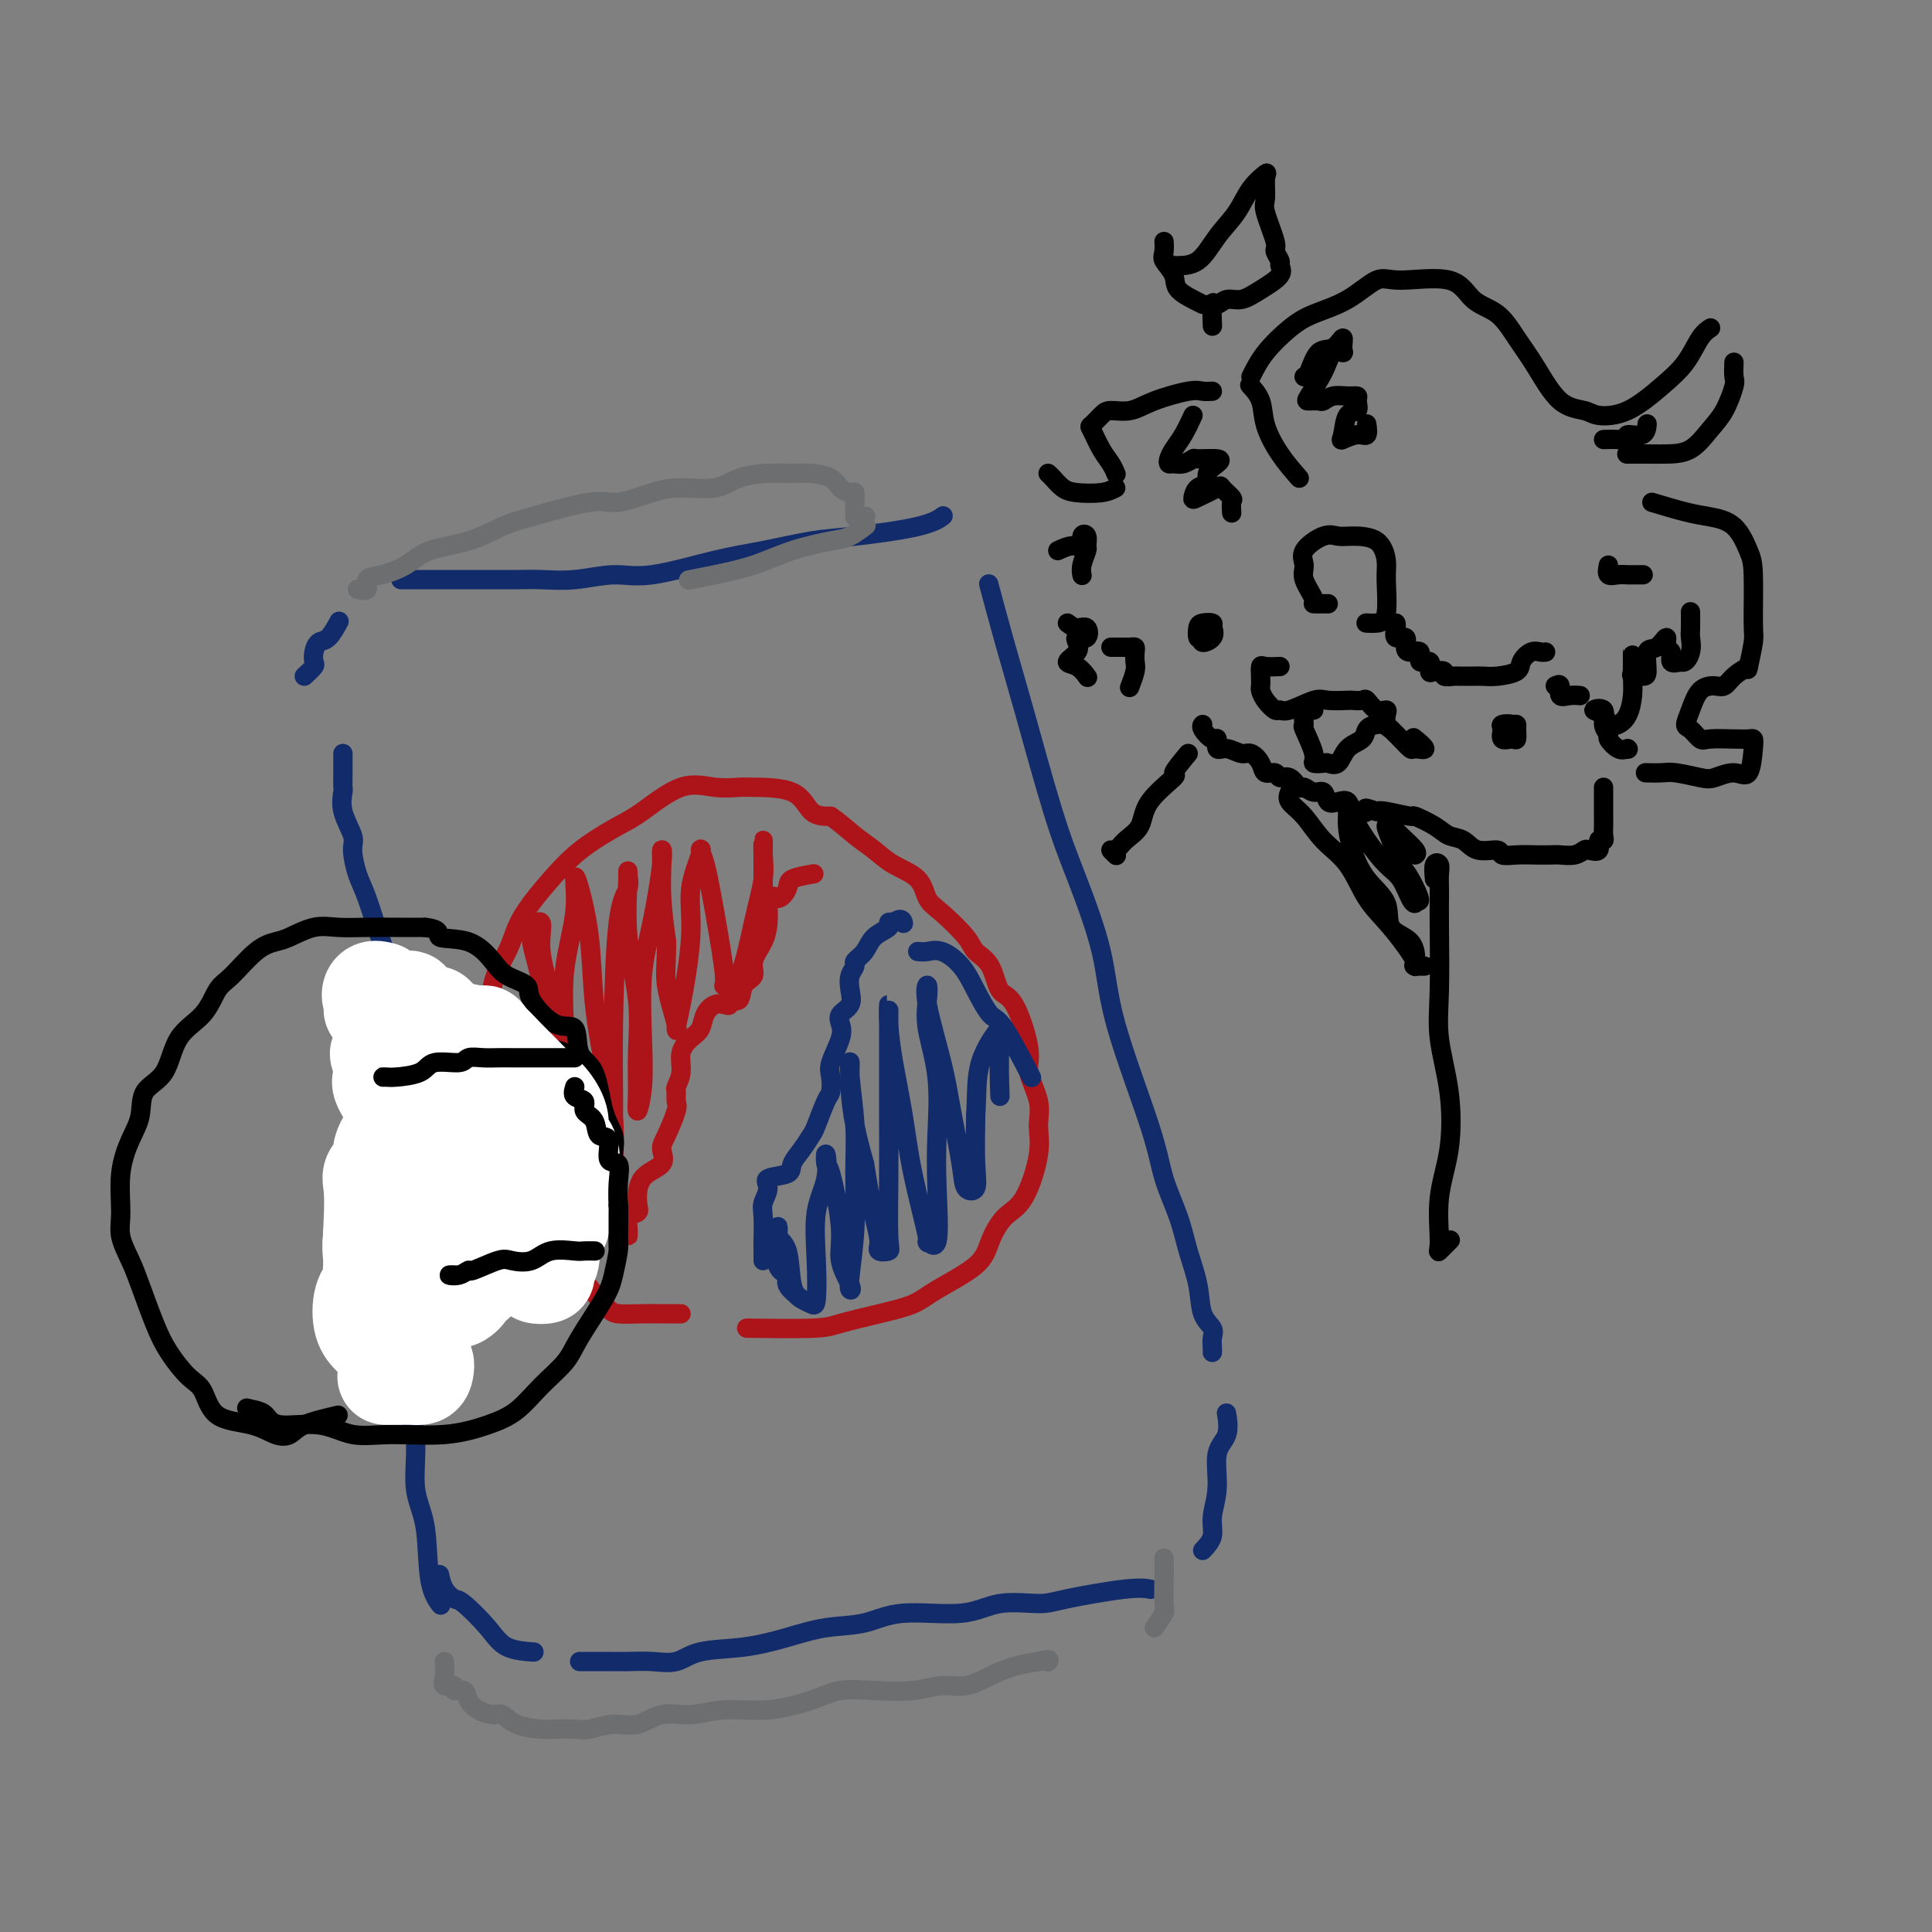 <svg viewBox='0 0 400 400' version='1.1' xmlns='http://www.w3.org/2000/svg' xmlns:xlink='http://www.w3.org/1999/xlink'><rect x="0" y="0" width="400" height="400" fill="#808080" stroke="none"/><g fill='none' stroke='rgb(18,43,106)' stroke-width='4' stroke-linecap='round' stroke-linejoin='round'><path d='M71,156c0.000,0.633 0.001,1.267 0,2c-0.001,0.733 -0.002,1.566 0,2c0.002,0.434 0.008,0.469 0,1c-0.008,0.531 -0.031,1.557 0,2c0.031,0.443 0.116,0.303 0,1c-0.116,0.697 -0.432,2.233 0,4c0.432,1.767 1.613,3.766 2,5c0.387,1.234 -0.022,1.701 0,3c0.022,1.299 0.473,3.428 1,5c0.527,1.572 1.130,2.587 2,5c0.870,2.413 2.009,6.226 3,9c0.991,2.774 1.835,4.510 2,7c0.165,2.490 -0.348,5.735 0,8c0.348,2.265 1.557,3.552 2,7c0.443,3.448 0.118,9.059 0,13c-0.118,3.941 -0.030,6.211 0,9c0.030,2.789 0.002,6.096 0,10c-0.002,3.904 0.022,8.405 0,12c-0.022,3.595 -0.090,6.282 0,11c0.090,4.718 0.337,11.465 1,16c0.663,4.535 1.740,6.858 2,10c0.260,3.142 -0.298,7.101 0,10c0.298,2.899 1.451,4.736 2,8c0.549,3.264 0.494,7.956 1,11c0.506,3.044 1.573,4.441 2,5c0.427,0.559 0.213,0.279 0,0'/><path d='M91,326c0.222,1.039 0.444,2.079 1,3c0.556,0.921 1.446,1.725 2,2c0.554,0.275 0.773,0.021 2,1c1.227,0.979 3.463,3.190 5,5c1.537,1.810 2.375,3.218 4,4c1.625,0.782 4.036,0.938 5,1c0.964,0.062 0.482,0.031 0,0'/><path d='M120,344c0.761,-0.000 1.521,-0.001 2,0c0.479,0.001 0.676,0.002 1,0c0.324,-0.002 0.774,-0.007 2,0c1.226,0.007 3.227,0.028 5,0c1.773,-0.028 3.318,-0.104 5,0c1.682,0.104 3.500,0.389 5,0c1.500,-0.389 2.682,-1.451 5,-2c2.318,-0.549 5.772,-0.586 9,-1c3.228,-0.414 6.231,-1.205 9,-2c2.769,-0.795 5.304,-1.594 8,-2c2.696,-0.406 5.555,-0.420 8,-1c2.445,-0.580 4.477,-1.726 8,-2c3.523,-0.274 8.535,0.326 12,0c3.465,-0.326 5.381,-1.576 8,-2c2.619,-0.424 5.942,-0.023 8,0c2.058,0.023 2.851,-0.334 6,-1c3.149,-0.666 8.656,-1.641 12,-2c3.344,-0.359 4.527,-0.103 5,0c0.473,0.103 0.237,0.051 0,0'/><path d='M249,321c0.880,-0.947 1.760,-1.893 2,-3c0.240,-1.107 -0.160,-2.374 0,-4c0.160,-1.626 0.880,-3.610 1,-6c0.120,-2.390 -0.360,-5.187 0,-7c0.360,-1.813 1.558,-2.642 2,-4c0.442,-1.358 0.126,-3.245 0,-4c-0.126,-0.755 -0.063,-0.377 0,0'/><path d='M251,280c0.015,-0.242 0.030,-0.485 0,-1c-0.030,-0.515 -0.105,-1.304 0,-2c0.105,-0.696 0.391,-1.299 0,-2c-0.391,-0.701 -1.460,-1.500 -2,-3c-0.540,-1.500 -0.552,-3.700 -1,-6c-0.448,-2.300 -1.332,-4.701 -2,-7c-0.668,-2.299 -1.121,-4.498 -2,-7c-0.879,-2.502 -2.184,-5.309 -3,-8c-0.816,-2.691 -1.143,-5.266 -3,-11c-1.857,-5.734 -5.245,-14.626 -7,-21c-1.755,-6.374 -1.876,-10.228 -3,-15c-1.124,-4.772 -3.251,-10.461 -5,-15c-1.749,-4.539 -3.121,-7.929 -5,-14c-1.879,-6.071 -4.267,-14.823 -6,-21c-1.733,-6.177 -2.813,-9.778 -4,-14c-1.187,-4.222 -2.482,-9.063 -3,-11c-0.518,-1.937 -0.259,-0.968 0,0'/><path d='M63,140c0.840,-0.777 1.681,-1.554 2,-2c0.319,-0.446 0.117,-0.561 0,-1c-0.117,-0.439 -0.150,-1.200 0,-2c0.150,-0.800 0.484,-1.637 1,-2c0.516,-0.363 1.216,-0.252 2,-1c0.784,-0.748 1.653,-2.357 2,-3c0.347,-0.643 0.174,-0.322 0,0'/><path d='M83,120c0.238,-0.000 0.475,-0.000 1,0c0.525,0.000 1.336,0.000 2,0c0.664,-0.000 1.179,-0.000 2,0c0.821,0.000 1.948,0.000 3,0c1.052,-0.000 2.029,-0.000 3,0c0.971,0.000 1.936,0.001 3,0c1.064,-0.001 2.226,-0.005 4,0c1.774,0.005 4.161,0.018 6,0c1.839,-0.018 3.129,-0.067 5,0c1.871,0.067 4.323,0.251 7,0c2.677,-0.251 5.579,-0.936 8,-1c2.421,-0.064 4.362,0.492 8,0c3.638,-0.492 8.973,-2.032 13,-3c4.027,-0.968 6.747,-1.363 10,-2c3.253,-0.637 7.040,-1.516 10,-2c2.960,-0.484 5.092,-0.573 9,-1c3.908,-0.427 9.591,-1.192 13,-2c3.409,-0.808 4.546,-1.659 5,-2c0.454,-0.341 0.227,-0.170 0,0'/></g>
<g fill='none' stroke='rgb(173,20,25)' stroke-width='4' stroke-linecap='round' stroke-linejoin='round'><path d='M141,272c-1.239,-0.001 -2.479,-0.003 -3,0c-0.521,0.003 -0.325,0.010 -1,0c-0.675,-0.010 -2.222,-0.035 -4,0c-1.778,0.035 -3.786,0.132 -5,0c-1.214,-0.132 -1.635,-0.492 -3,-2c-1.365,-1.508 -3.673,-4.165 -5,-6c-1.327,-1.835 -1.674,-2.847 -3,-5c-1.326,-2.153 -3.631,-5.449 -5,-8c-1.369,-2.551 -1.803,-4.359 -3,-7c-1.197,-2.641 -3.157,-6.114 -4,-9c-0.843,-2.886 -0.568,-5.186 -1,-7c-0.432,-1.814 -1.570,-3.142 -2,-5c-0.430,-1.858 -0.152,-4.247 0,-6c0.152,-1.753 0.177,-2.872 0,-5c-0.177,-2.128 -0.557,-5.265 0,-8c0.557,-2.735 2.053,-5.067 3,-7c0.947,-1.933 1.347,-3.465 2,-5c0.653,-1.535 1.560,-3.072 3,-5c1.440,-1.928 3.414,-4.246 5,-6c1.586,-1.754 2.785,-2.944 4,-4c1.215,-1.056 2.445,-1.978 4,-3c1.555,-1.022 3.436,-2.144 5,-3c1.564,-0.856 2.812,-1.445 5,-3c2.188,-1.555 5.317,-4.077 8,-5c2.683,-0.923 4.919,-0.247 7,0c2.081,0.247 4.005,0.066 5,0c0.995,-0.066 1.061,-0.018 3,0c1.939,0.018 5.753,0.005 8,1c2.247,0.995 2.928,2.999 4,4c1.072,1.001 2.536,1.001 4,1'/><path d='M172,169c2.172,1.537 3.603,2.880 5,4c1.397,1.120 2.759,2.016 4,3c1.241,0.984 2.360,2.056 4,3c1.640,0.944 3.799,1.761 5,3c1.201,1.239 1.442,2.899 2,4c0.558,1.101 1.433,1.644 3,3c1.567,1.356 3.825,3.526 5,5c1.175,1.474 1.265,2.254 2,3c0.735,0.746 2.114,1.460 3,3c0.886,1.540 1.278,3.906 2,5c0.722,1.094 1.772,0.917 3,3c1.228,2.083 2.632,6.425 3,9c0.368,2.575 -0.302,3.383 0,5c0.302,1.617 1.575,4.045 2,6c0.425,1.955 0.002,3.439 0,5c-0.002,1.561 0.416,3.200 0,6c-0.416,2.800 -1.665,6.763 -3,9c-1.335,2.237 -2.756,2.749 -4,4c-1.244,1.251 -2.310,3.241 -3,5c-0.690,1.759 -1.003,3.287 -3,5c-1.997,1.713 -5.677,3.612 -8,5c-2.323,1.388 -3.290,2.267 -5,3c-1.710,0.733 -4.163,1.321 -7,2c-2.837,0.679 -6.060,1.450 -8,2c-1.940,0.550 -2.599,0.879 -6,1c-3.401,0.121 -9.543,0.035 -12,0c-2.457,-0.035 -1.228,-0.017 0,0'/><path d='M130,254c-0.016,1.017 -0.032,2.035 0,2c0.032,-0.035 0.114,-1.122 0,-2c-0.114,-0.878 -0.422,-1.547 0,-2c0.422,-0.453 1.573,-0.691 2,-1c0.427,-0.309 0.130,-0.688 0,-2c-0.130,-1.312 -0.094,-3.556 1,-5c1.094,-1.444 3.246,-2.087 4,-3c0.754,-0.913 0.111,-2.094 0,-3c-0.111,-0.906 0.309,-1.537 1,-3c0.691,-1.463 1.653,-3.759 2,-5c0.347,-1.241 0.077,-1.427 0,-2c-0.077,-0.573 0.038,-1.533 0,-2c-0.038,-0.467 -0.227,-0.442 0,-1c0.227,-0.558 0.872,-1.700 1,-3c0.128,-1.300 -0.261,-2.758 0,-4c0.261,-1.242 1.173,-2.266 2,-3c0.827,-0.734 1.571,-1.176 2,-2c0.429,-0.824 0.544,-2.029 1,-3c0.456,-0.971 1.254,-1.708 2,-2c0.746,-0.292 1.441,-0.141 2,0c0.559,0.141 0.981,0.271 1,0c0.019,-0.271 -0.365,-0.942 0,-1c0.365,-0.058 1.477,0.498 2,0c0.523,-0.498 0.455,-2.051 1,-3c0.545,-0.949 1.701,-1.296 2,-2c0.299,-0.704 -0.260,-1.766 0,-3c0.260,-1.234 1.339,-2.640 2,-4c0.661,-1.360 0.903,-2.674 1,-4c0.097,-1.326 0.048,-2.663 0,-4'/><path d='M159,187c0.795,-2.454 1.282,-1.088 2,-1c0.718,0.088 1.667,-1.100 2,-2c0.333,-0.900 0.051,-1.512 1,-2c0.949,-0.488 3.128,-0.854 4,-1c0.872,-0.146 0.436,-0.073 0,0'/></g>
<g fill='none' stroke='rgb(18,43,106)' stroke-width='4' stroke-linecap='round' stroke-linejoin='round'><path d='M158,261c0.003,-0.752 0.006,-1.503 0,-2c-0.006,-0.497 -0.019,-0.739 0,-2c0.019,-1.261 0.072,-3.542 0,-5c-0.072,-1.458 -0.270,-2.095 0,-3c0.270,-0.905 1.006,-2.079 1,-3c-0.006,-0.921 -0.755,-1.588 0,-2c0.755,-0.412 3.013,-0.568 4,-1c0.987,-0.432 0.702,-1.138 1,-2c0.298,-0.862 1.180,-1.878 2,-3c0.820,-1.122 1.579,-2.348 2,-3c0.421,-0.652 0.503,-0.728 1,-2c0.497,-1.272 1.409,-3.741 2,-5c0.591,-1.259 0.863,-1.310 1,-2c0.137,-0.690 0.140,-2.019 0,-3c-0.140,-0.981 -0.422,-1.613 0,-3c0.422,-1.387 1.549,-3.529 2,-5c0.451,-1.471 0.225,-2.270 0,-3c-0.225,-0.730 -0.448,-1.390 0,-2c0.448,-0.610 1.568,-1.171 2,-2c0.432,-0.829 0.175,-1.926 0,-3c-0.175,-1.074 -0.267,-2.126 0,-3c0.267,-0.874 0.892,-1.572 1,-2c0.108,-0.428 -0.301,-0.588 0,-1c0.301,-0.412 1.313,-1.077 2,-2c0.687,-0.923 1.050,-2.103 2,-3c0.950,-0.897 2.486,-1.511 3,-2c0.514,-0.489 0.004,-0.854 0,-1c-0.004,-0.146 0.498,-0.073 1,0'/><path d='M185,191c1.689,-1.244 1.911,-0.356 2,0c0.089,0.356 0.044,0.178 0,0'/><path d='M190,197c0.608,0.061 1.216,0.122 2,0c0.784,-0.122 1.743,-0.426 3,0c1.257,0.426 2.810,1.584 4,3c1.190,1.416 2.015,3.092 3,5c0.985,1.908 2.130,4.047 3,5c0.870,0.953 1.465,0.718 3,3c1.535,2.282 4.010,7.081 5,9c0.990,1.919 0.495,0.960 0,0'/><path d='M166,269c-1.328,-1.059 -2.657,-2.117 -3,-3c-0.343,-0.883 0.298,-1.589 0,-2c-0.298,-0.411 -1.537,-0.526 -2,-2c-0.463,-1.474 -0.150,-4.309 0,-6c0.150,-1.691 0.137,-2.240 0,-2c-0.137,0.240 -0.398,1.269 0,2c0.398,0.731 1.455,1.165 2,3c0.545,1.835 0.577,5.073 1,7c0.423,1.927 1.236,2.544 2,3c0.764,0.456 1.480,0.750 2,1c0.520,0.250 0.843,0.456 1,-1c0.157,-1.456 0.147,-4.574 0,-8c-0.147,-3.426 -0.430,-7.158 0,-10c0.430,-2.842 1.573,-4.792 2,-7c0.427,-2.208 0.137,-4.672 0,-5c-0.137,-0.328 -0.120,1.481 0,2c0.120,0.519 0.344,-0.252 1,2c0.656,2.252 1.744,7.528 2,11c0.256,3.472 -0.320,5.140 0,7c0.320,1.860 1.535,3.912 2,5c0.465,1.088 0.178,1.213 0,1c-0.178,-0.213 -0.248,-0.763 0,-3c0.248,-2.237 0.813,-6.162 1,-10c0.187,-3.838 -0.003,-7.590 0,-11c0.003,-3.410 0.199,-6.477 0,-10c-0.199,-3.523 -0.794,-7.502 -1,-10c-0.206,-2.498 -0.024,-3.515 0,-3c0.024,0.515 -0.109,2.562 0,5c0.109,2.438 0.460,5.268 1,8c0.540,2.732 1.270,5.366 2,8'/><path d='M179,241c0.848,5.469 1.467,8.640 2,11c0.533,2.360 0.980,3.908 1,5c0.020,1.092 -0.387,1.728 0,2c0.387,0.272 1.568,0.179 2,0c0.432,-0.179 0.116,-0.444 0,-3c-0.116,-2.556 -0.031,-7.403 0,-12c0.031,-4.597 0.008,-8.946 0,-13c-0.008,-4.054 -0.000,-7.815 0,-11c0.000,-3.185 -0.008,-5.795 0,-8c0.008,-2.205 0.031,-4.006 0,-4c-0.031,0.006 -0.116,1.818 0,4c0.116,2.182 0.432,4.732 1,8c0.568,3.268 1.389,7.252 2,11c0.611,3.748 1.011,7.258 2,12c0.989,4.742 2.566,10.714 3,13c0.434,2.286 -0.274,0.885 0,1c0.274,0.115 1.530,1.747 2,0c0.470,-1.747 0.154,-6.872 0,-11c-0.154,-4.128 -0.146,-7.259 0,-11c0.146,-3.741 0.429,-8.094 0,-12c-0.429,-3.906 -1.569,-7.366 -2,-10c-0.431,-2.634 -0.152,-4.440 0,-6c0.152,-1.560 0.177,-2.872 0,-3c-0.177,-0.128 -0.557,0.929 0,4c0.557,3.071 2.052,8.157 3,12c0.948,3.843 1.350,6.444 2,10c0.650,3.556 1.547,8.066 2,11c0.453,2.934 0.462,4.292 1,5c0.538,0.708 1.606,0.768 2,0c0.394,-0.768 0.112,-2.362 0,-5c-0.112,-2.638 -0.056,-6.319 0,-10'/><path d='M202,231c0.293,-4.361 0.026,-7.762 1,-11c0.974,-3.238 3.189,-6.311 4,-7c0.811,-0.689 0.218,1.007 0,4c-0.218,2.993 -0.062,7.284 0,9c0.062,1.716 0.031,0.858 0,0'/></g>
<g fill='none' stroke='rgb(173,20,25)' stroke-width='4' stroke-linecap='round' stroke-linejoin='round'><path d='M123,233c-1.199,-2.672 -2.398,-5.343 -3,-7c-0.602,-1.657 -0.606,-2.298 -1,-4c-0.394,-1.702 -1.177,-4.464 -2,-7c-0.823,-2.536 -1.685,-4.848 -2,-7c-0.315,-2.152 -0.085,-4.146 0,-4c0.085,0.146 0.023,2.433 0,3c-0.023,0.567 -0.006,-0.586 0,1c0.006,1.586 0.002,5.912 0,10c-0.002,4.088 -0.001,7.939 0,12c0.001,4.061 0.001,8.332 0,11c-0.001,2.668 -0.005,3.733 0,5c0.005,1.267 0.018,2.734 0,3c-0.018,0.266 -0.066,-0.671 0,-1c0.066,-0.329 0.244,-0.052 0,-4c-0.244,-3.948 -0.912,-12.122 -1,-19c-0.088,-6.878 0.405,-12.461 0,-17c-0.405,-4.539 -1.709,-8.035 -2,-11c-0.291,-2.965 0.429,-5.399 0,-6c-0.429,-0.601 -2.008,0.632 -2,3c0.008,2.368 1.603,5.870 2,10c0.397,4.130 -0.405,8.887 0,13c0.405,4.113 2.017,7.581 3,11c0.983,3.419 1.337,6.788 2,10c0.663,3.212 1.636,6.267 2,8c0.364,1.733 0.118,2.145 0,2c-0.118,-0.145 -0.109,-0.847 0,-2c0.109,-1.153 0.317,-2.758 0,-8c-0.317,-5.242 -1.158,-14.121 -2,-23'/><path d='M117,215c-0.433,-7.640 -0.515,-11.239 0,-15c0.515,-3.761 1.629,-7.685 2,-11c0.371,-3.315 -0.000,-6.022 0,-7c0.000,-0.978 0.372,-0.227 1,2c0.628,2.227 1.513,5.931 2,10c0.487,4.069 0.575,8.504 1,13c0.425,4.496 1.186,9.052 2,13c0.814,3.948 1.682,7.288 2,11c0.318,3.712 0.085,7.796 0,10c-0.085,2.204 -0.021,2.529 0,2c0.021,-0.529 -0.001,-1.912 0,-5c0.001,-3.088 0.024,-7.881 0,-12c-0.024,-4.119 -0.097,-7.564 0,-14c0.097,-6.436 0.364,-15.862 1,-21c0.636,-5.138 1.642,-5.989 2,-7c0.358,-1.011 0.068,-2.181 0,-3c-0.068,-0.819 0.087,-1.288 0,1c-0.087,2.288 -0.417,7.331 0,12c0.417,4.669 1.579,8.962 2,13c0.421,4.038 0.099,7.819 0,11c-0.099,3.181 0.025,5.761 0,8c-0.025,2.239 -0.197,4.136 0,4c0.197,-0.136 0.764,-2.305 1,-5c0.236,-2.695 0.140,-5.915 0,-10c-0.140,-4.085 -0.325,-9.036 0,-13c0.325,-3.964 1.158,-6.942 2,-11c0.842,-4.058 1.692,-9.198 2,-12c0.308,-2.802 0.072,-3.267 0,-3c-0.072,0.267 0.019,1.264 0,3c-0.019,1.736 -0.148,4.210 0,7c0.148,2.790 0.574,5.895 1,9'/><path d='M138,195c0.031,4.517 -0.390,6.308 0,9c0.390,2.692 1.591,6.285 2,8c0.409,1.715 0.026,1.552 0,1c-0.026,-0.552 0.304,-1.494 1,-5c0.696,-3.506 1.758,-9.576 2,-14c0.242,-4.424 -0.336,-7.203 0,-10c0.336,-2.797 1.587,-5.614 2,-7c0.413,-1.386 -0.011,-1.342 0,-1c0.011,0.342 0.457,0.983 1,3c0.543,2.017 1.184,5.411 2,10c0.816,4.589 1.806,10.374 2,13c0.194,2.626 -0.407,2.093 0,2c0.407,-0.093 1.822,0.253 3,-2c1.178,-2.253 2.120,-7.104 3,-11c0.880,-3.896 1.700,-6.837 2,-9c0.300,-2.163 0.080,-3.549 0,-5c-0.080,-1.451 -0.022,-2.966 0,-3c0.022,-0.034 0.006,1.414 0,3c-0.006,1.586 -0.002,3.312 0,5c0.002,1.688 0.000,3.340 0,4c-0.000,0.660 -0.000,0.330 0,0'/></g>
<g fill='none' stroke='rgb(109,110,112)' stroke-width='4' stroke-linecap='round' stroke-linejoin='round'><path d='M92,344c0.065,1.032 0.129,2.065 0,3c-0.129,0.935 -0.453,1.773 0,2c0.453,0.227 1.681,-0.157 2,0c0.319,0.157 -0.273,0.855 0,1c0.273,0.145 1.410,-0.264 2,0c0.590,0.264 0.634,1.202 1,2c0.366,0.798 1.053,1.457 2,2c0.947,0.543 2.153,0.969 3,1c0.847,0.031 1.336,-0.332 2,0c0.664,0.332 1.502,1.358 3,2c1.498,0.642 3.656,0.900 5,1c1.344,0.100 1.874,0.043 3,0c1.126,-0.043 2.848,-0.072 4,0c1.152,0.072 1.734,0.245 3,0c1.266,-0.245 3.216,-0.907 5,-1c1.784,-0.093 3.400,0.383 5,0c1.600,-0.383 3.182,-1.625 5,-2c1.818,-0.375 3.870,0.116 6,0c2.130,-0.116 4.338,-0.840 7,-1c2.662,-0.160 5.778,0.246 9,0c3.222,-0.246 6.549,-1.142 9,-2c2.451,-0.858 4.027,-1.678 6,-2c1.973,-0.322 4.344,-0.144 7,0c2.656,0.144 5.599,0.256 8,0c2.401,-0.256 4.262,-0.881 6,-1c1.738,-0.119 3.352,0.267 5,0c1.648,-0.267 3.328,-1.187 5,-2c1.672,-0.813 3.335,-1.518 5,-2c1.665,-0.482 3.333,-0.741 5,-1'/><path d='M215,344c2.778,-0.778 2.222,-0.222 2,0c-0.222,0.222 -0.111,0.111 0,0'/><path d='M239,337c0.845,-1.191 1.691,-2.383 2,-3c0.309,-0.617 0.083,-0.660 0,-2c-0.083,-1.340 -0.022,-3.978 0,-5c0.022,-1.022 0.006,-0.429 0,-1c-0.006,-0.571 -0.002,-2.306 0,-3c0.002,-0.694 0.001,-0.347 0,0'/><path d='M74,122c0.903,0.207 1.806,0.413 2,0c0.194,-0.413 -0.320,-1.446 0,-2c0.320,-0.554 1.475,-0.628 3,-1c1.525,-0.372 3.422,-1.043 5,-2c1.578,-0.957 2.838,-2.202 5,-3c2.162,-0.798 5.226,-1.151 8,-2c2.774,-0.849 5.259,-2.196 7,-3c1.741,-0.804 2.738,-1.067 6,-2c3.262,-0.933 8.788,-2.535 12,-3c3.212,-0.465 4.111,0.209 6,0c1.889,-0.209 4.770,-1.300 7,-2c2.230,-0.700 3.811,-1.011 6,-1c2.189,0.011 4.987,0.342 7,0c2.013,-0.342 3.243,-1.358 5,-2c1.757,-0.642 4.042,-0.912 6,-1c1.958,-0.088 3.589,0.005 5,0c1.411,-0.005 2.602,-0.108 4,0c1.398,0.108 3.001,0.427 4,1c0.999,0.573 1.392,1.400 2,2c0.608,0.600 1.431,0.973 2,1c0.569,0.027 0.885,-0.292 1,0c0.115,0.292 0.031,1.194 0,2c-0.031,0.806 -0.009,1.516 0,2c0.009,0.484 0.004,0.742 0,1'/><path d='M177,107c0.444,0.778 1.556,0.222 2,0c0.444,-0.222 0.222,-0.111 0,0'/><path d='M179,109c0.270,-0.207 0.540,-0.414 0,0c-0.540,0.414 -1.889,1.448 -3,2c-1.111,0.552 -1.983,0.621 -4,1c-2.017,0.379 -5.179,1.068 -8,2c-2.821,0.932 -5.303,2.105 -8,3c-2.697,0.895 -5.611,1.510 -8,2c-2.389,0.490 -4.254,0.854 -5,1c-0.746,0.146 -0.373,0.073 0,0'/></g>
<g fill='none' stroke='rgb(0,0,0)' stroke-width='4' stroke-linecap='round' stroke-linejoin='round'><path d='M275,125c-1.331,0.011 -2.661,0.023 -3,0c-0.339,-0.023 0.314,-0.080 0,-1c-0.314,-0.920 -1.595,-2.702 -2,-4c-0.405,-1.298 0.066,-2.113 0,-3c-0.066,-0.887 -0.670,-1.845 0,-3c0.670,-1.155 2.614,-2.507 4,-3c1.386,-0.493 2.213,-0.127 3,0c0.787,0.127 1.533,0.016 3,0c1.467,-0.016 3.656,0.062 5,1c1.344,0.938 1.845,2.735 2,4c0.155,1.265 -0.036,1.999 0,4c0.036,2.001 0.298,5.268 0,7c-0.298,1.732 -1.157,1.928 -2,2c-0.843,0.072 -1.669,0.021 -2,0c-0.331,-0.021 -0.165,-0.010 0,0'/><path d='M269,99c-1.365,-1.561 -2.730,-3.123 -4,-5c-1.270,-1.877 -2.443,-4.070 -3,-6c-0.557,-1.930 -0.496,-3.596 -1,-5c-0.504,-1.404 -1.573,-2.544 -2,-3c-0.427,-0.456 -0.214,-0.228 0,0'/><path d='M259,78c0.808,-1.623 1.616,-3.245 3,-5c1.384,-1.755 3.344,-3.642 5,-5c1.656,-1.358 3.010,-2.185 5,-3c1.990,-0.815 4.617,-1.617 7,-3c2.383,-1.383 4.521,-3.348 6,-4c1.479,-0.652 2.300,0.008 5,0c2.700,-0.008 7.281,-0.683 10,0c2.719,0.683 3.576,2.726 5,4c1.424,1.274 3.414,1.780 5,3c1.586,1.220 2.768,3.154 4,5c1.232,1.846 2.515,3.605 4,6c1.485,2.395 3.173,5.425 5,7c1.827,1.575 3.795,1.693 5,2c1.205,0.307 1.649,0.801 3,1c1.351,0.199 3.609,0.102 6,-1c2.391,-1.102 4.914,-3.210 7,-5c2.086,-1.790 3.734,-3.263 5,-5c1.266,-1.737 2.148,-3.737 3,-5c0.852,-1.263 1.672,-1.789 2,-2c0.328,-0.211 0.164,-0.105 0,0'/><path d='M359,75c-0.043,1.169 -0.085,2.338 0,3c0.085,0.662 0.299,0.819 0,2c-0.299,1.181 -1.109,3.388 -2,5c-0.891,1.612 -1.862,2.628 -3,4c-1.138,1.372 -2.442,3.100 -4,4c-1.558,0.900 -3.371,0.973 -5,1c-1.629,0.027 -3.076,0.007 -4,0c-0.924,-0.007 -1.326,-0.002 -2,0c-0.674,0.002 -1.621,0.001 -2,0c-0.379,-0.001 -0.189,-0.000 0,0'/><path d='M342,104c2.522,0.758 5.044,1.515 7,2c1.956,0.485 3.347,0.697 5,1c1.653,0.303 3.568,0.697 5,2c1.432,1.303 2.380,3.517 3,5c0.620,1.483 0.912,2.237 1,5c0.088,2.763 -0.028,7.534 0,10c0.028,2.466 0.200,2.625 0,4c-0.200,1.375 -0.771,3.964 -1,5c-0.229,1.036 -0.114,0.518 0,0'/><path d='M362,138c-1.081,0.618 -2.163,1.235 -3,2c-0.837,0.765 -1.430,1.676 -2,2c-0.570,0.324 -1.117,0.060 -2,0c-0.883,-0.060 -2.100,0.082 -3,1c-0.900,0.918 -1.481,2.610 -2,4c-0.519,1.390 -0.974,2.478 -1,3c-0.026,0.522 0.378,0.480 1,1c0.622,0.520 1.463,1.603 2,2c0.537,0.397 0.771,0.109 2,0c1.229,-0.109 3.452,-0.038 5,0c1.548,0.038 2.421,0.044 3,0c0.579,-0.044 0.864,-0.138 1,0c0.136,0.138 0.124,0.507 0,2c-0.124,1.493 -0.362,4.109 -1,5c-0.638,0.891 -1.678,0.057 -3,0c-1.322,-0.057 -2.926,0.664 -4,1c-1.074,0.336 -1.619,0.286 -3,0c-1.381,-0.286 -3.597,-0.809 -5,-1c-1.403,-0.191 -1.993,-0.052 -3,0c-1.007,0.052 -2.431,0.015 -3,0c-0.569,-0.015 -0.285,-0.007 0,0'/><path d='M251,81c-0.685,0.044 -1.370,0.088 -2,0c-0.630,-0.088 -1.204,-0.309 -3,0c-1.796,0.309 -4.814,1.148 -7,2c-2.186,0.852 -3.540,1.717 -5,2c-1.460,0.283 -3.026,-0.017 -4,0c-0.974,0.017 -1.354,0.350 -2,1c-0.646,0.650 -1.556,1.618 -2,2c-0.444,0.382 -0.420,0.180 0,1c0.420,0.820 1.236,2.663 2,4c0.764,1.337 1.475,2.168 2,3c0.525,0.832 0.864,1.666 1,2c0.136,0.334 0.068,0.167 0,0'/><path d='M231,101c-0.779,0.406 -1.557,0.813 -3,1c-1.443,0.187 -3.550,0.155 -5,0c-1.450,-0.155 -2.244,-0.433 -3,-1c-0.756,-0.567 -1.473,-1.422 -2,-2c-0.527,-0.578 -0.865,-0.879 -1,-1c-0.135,-0.121 -0.068,-0.060 0,0'/><path d='M249,63c-2.061,-1.008 -4.122,-2.016 -5,-3c-0.878,-0.984 -0.575,-1.942 -1,-3c-0.425,-1.058 -1.580,-2.214 -2,-3c-0.420,-0.786 -0.105,-1.202 0,-2c0.105,-0.798 0.001,-1.979 0,-2c-0.001,-0.021 0.103,1.119 0,2c-0.103,0.881 -0.412,1.503 0,2c0.412,0.497 1.545,0.868 2,1c0.455,0.132 0.232,0.023 1,0c0.768,-0.023 2.529,0.039 4,-1c1.471,-1.039 2.653,-3.178 4,-5c1.347,-1.822 2.859,-3.326 4,-5c1.141,-1.674 1.911,-3.519 3,-5c1.089,-1.481 2.496,-2.600 3,-3c0.504,-0.400 0.106,-0.081 0,1c-0.106,1.081 0.081,2.923 0,4c-0.081,1.077 -0.429,1.387 0,3c0.429,1.613 1.635,4.528 2,6c0.365,1.472 -0.110,1.500 0,2c0.110,0.500 0.805,1.473 1,2c0.195,0.527 -0.111,0.609 0,1c0.111,0.391 0.640,1.090 0,2c-0.640,0.910 -2.448,2.030 -4,3c-1.552,0.970 -2.847,1.791 -4,2c-1.153,0.209 -2.165,-0.196 -3,0c-0.835,0.196 -1.492,0.991 -2,1c-0.508,0.009 -0.868,-0.767 -1,0c-0.132,0.767 -0.038,3.076 0,4c0.038,0.924 0.019,0.462 0,0'/><path d='M332,163c0.000,0.252 0.000,0.504 0,1c-0.000,0.496 -0.000,1.235 0,2c0.000,0.765 0.001,1.554 0,2c-0.001,0.446 -0.005,0.548 0,1c0.005,0.452 0.017,1.253 0,2c-0.017,0.747 -0.064,1.440 0,2c0.064,0.560 0.239,0.986 0,1c-0.239,0.014 -0.892,-0.385 -1,0c-0.108,0.385 0.329,1.553 0,2c-0.329,0.447 -1.424,0.172 -2,0c-0.576,-0.172 -0.632,-0.242 -1,0c-0.368,0.242 -1.049,0.797 -2,1c-0.951,0.203 -2.171,0.056 -3,0c-0.829,-0.056 -1.266,-0.019 -2,0c-0.734,0.019 -1.765,0.021 -3,0c-1.235,-0.021 -2.676,-0.065 -4,0c-1.324,0.065 -2.532,0.239 -3,0c-0.468,-0.239 -0.195,-0.893 -1,-1c-0.805,-0.107 -2.686,0.331 -4,0c-1.314,-0.331 -2.060,-1.433 -3,-2c-0.940,-0.567 -2.073,-0.601 -3,-1c-0.927,-0.399 -1.649,-1.165 -3,-2c-1.351,-0.835 -3.331,-1.739 -4,-2c-0.669,-0.261 -0.026,0.122 -1,0c-0.974,-0.122 -3.564,-0.749 -5,-1c-1.436,-0.251 -1.718,-0.125 -2,0'/><path d='M285,168c-3.529,-1.269 -1.853,-0.443 -2,0c-0.147,0.443 -2.119,0.503 -3,0c-0.881,-0.503 -0.673,-1.570 -1,-2c-0.327,-0.430 -1.191,-0.225 -2,0c-0.809,0.225 -1.564,0.469 -2,0c-0.436,-0.469 -0.553,-1.650 -1,-2c-0.447,-0.350 -1.223,0.132 -2,0c-0.777,-0.132 -1.555,-0.877 -2,-1c-0.445,-0.123 -0.557,0.375 -1,0c-0.443,-0.375 -1.217,-1.623 -2,-2c-0.783,-0.377 -1.575,0.115 -2,0c-0.425,-0.115 -0.483,-0.839 -1,-1c-0.517,-0.161 -1.493,0.240 -2,0c-0.507,-0.240 -0.546,-1.120 -1,-2c-0.454,-0.880 -1.322,-1.761 -2,-2c-0.678,-0.239 -1.164,0.162 -2,0c-0.836,-0.162 -2.021,-0.887 -3,-1c-0.979,-0.113 -1.751,0.386 -2,0c-0.249,-0.386 0.024,-1.659 0,-2c-0.024,-0.341 -0.347,0.249 -1,0c-0.653,-0.249 -1.637,-1.336 -2,-2c-0.363,-0.664 -0.104,-0.904 0,-1c0.104,-0.096 0.052,-0.048 0,0'/><path d='M265,138c-1.155,0.046 -2.310,0.092 -3,0c-0.690,-0.092 -0.915,-0.320 -1,0c-0.085,0.320 -0.030,1.190 0,2c0.030,0.810 0.035,1.561 0,2c-0.035,0.439 -0.112,0.564 0,1c0.112,0.436 0.411,1.181 1,2c0.589,0.819 1.468,1.712 2,2c0.532,0.288 0.717,-0.028 1,0c0.283,0.028 0.662,0.400 2,0c1.338,-0.400 3.633,-1.571 5,-2c1.367,-0.429 1.804,-0.117 3,0c1.196,0.117 3.149,0.039 4,0c0.851,-0.039 0.600,-0.039 1,0c0.400,0.039 1.452,0.118 2,0c0.548,-0.118 0.591,-0.431 1,0c0.409,0.431 1.184,1.607 2,2c0.816,0.393 1.672,0.002 2,0c0.328,-0.002 0.127,0.384 0,1c-0.127,0.616 -0.179,1.462 0,2c0.179,0.538 0.590,0.769 1,1'/><path d='M288,151c1.265,1.258 1.428,1.401 2,2c0.572,0.599 1.554,1.652 2,2c0.446,0.348 0.357,-0.010 1,0c0.643,0.010 2.019,0.387 2,0c-0.019,-0.387 -1.434,-1.539 -2,-2c-0.566,-0.461 -0.283,-0.230 0,0'/><path d='M272,147c-0.863,0.190 -1.725,0.380 -2,1c-0.275,0.620 0.038,1.669 0,2c-0.038,0.331 -0.429,-0.056 0,1c0.429,1.056 1.676,3.553 2,5c0.324,1.447 -0.276,1.842 0,2c0.276,0.158 1.430,0.079 2,0c0.570,-0.079 0.558,-0.157 1,0c0.442,0.157 1.339,0.550 2,0c0.661,-0.550 1.084,-2.042 2,-3c0.916,-0.958 2.323,-1.381 3,-2c0.677,-0.619 0.625,-1.434 1,-2c0.375,-0.566 1.178,-0.883 2,-1c0.822,-0.117 1.663,-0.033 2,0c0.337,0.033 0.168,0.017 0,0'/><path d='M313,151c-1.041,-0.426 -2.082,-0.853 -2,-1c0.082,-0.147 1.288,-0.016 2,0c0.712,0.016 0.929,-0.085 1,0c0.071,0.085 -0.005,0.356 0,1c0.005,0.644 0.090,1.661 0,2c-0.090,0.339 -0.356,-0.001 -1,0c-0.644,0.001 -1.665,0.344 -2,0c-0.335,-0.344 0.015,-1.374 0,-2c-0.015,-0.626 -0.396,-0.848 0,-1c0.396,-0.152 1.568,-0.233 2,0c0.432,0.233 0.123,0.781 0,1c-0.123,0.219 -0.062,0.110 0,0'/><path d='M249,130c0.792,-0.230 1.585,-0.461 2,0c0.415,0.461 0.453,1.612 0,2c-0.453,0.388 -1.396,0.012 -2,0c-0.604,-0.012 -0.870,0.339 -1,0c-0.130,-0.339 -0.124,-1.366 0,-2c0.124,-0.634 0.365,-0.873 1,-1c0.635,-0.127 1.662,-0.143 2,0c0.338,0.143 -0.014,0.444 0,1c0.014,0.556 0.396,1.365 0,2c-0.396,0.635 -1.568,1.094 -2,1c-0.432,-0.094 -0.123,-0.741 0,-1c0.123,-0.259 0.062,-0.129 0,0'/><path d='M221,129c0.635,0.485 1.269,0.969 2,1c0.731,0.031 1.557,-0.393 2,0c0.443,0.393 0.502,1.601 0,2c-0.502,0.399 -1.565,-0.010 -2,0c-0.435,0.010 -0.242,0.441 0,1c0.242,0.559 0.535,1.246 0,2c-0.535,0.754 -1.896,1.573 -2,2c-0.104,0.427 1.049,0.461 2,1c0.951,0.539 1.700,1.583 2,2c0.300,0.417 0.150,0.209 0,0'/><path d='M70,293c-2.683,0.633 -5.366,1.267 -7,2c-1.634,0.733 -2.219,1.567 -3,2c-0.781,0.433 -1.758,0.466 -3,0c-1.242,-0.466 -2.748,-1.432 -5,-2c-2.252,-0.568 -5.249,-0.738 -7,-2c-1.751,-1.262 -2.255,-3.614 -3,-5c-0.745,-1.386 -1.732,-1.804 -3,-3c-1.268,-1.196 -2.817,-3.169 -4,-5c-1.183,-1.831 -2.001,-3.518 -3,-6c-0.999,-2.482 -2.178,-5.757 -3,-8c-0.822,-2.243 -1.286,-3.453 -2,-5c-0.714,-1.547 -1.676,-3.430 -2,-5c-0.324,-1.570 -0.010,-2.826 0,-5c0.010,-2.174 -0.285,-5.267 0,-8c0.285,-2.733 1.151,-5.105 2,-7c0.849,-1.895 1.680,-3.313 2,-5c0.320,-1.687 0.130,-3.642 1,-5c0.870,-1.358 2.801,-2.118 4,-4c1.199,-1.882 1.668,-4.885 3,-7c1.332,-2.115 3.529,-3.340 5,-5c1.471,-1.660 2.216,-3.753 3,-5c0.784,-1.247 1.609,-1.648 3,-3c1.391,-1.352 3.350,-3.655 5,-5c1.650,-1.345 2.991,-1.734 4,-2c1.009,-0.266 1.686,-0.411 3,-1c1.314,-0.589 3.264,-1.622 5,-2c1.736,-0.378 3.259,-0.101 5,0c1.741,0.101 3.699,0.027 6,0c2.301,-0.027 4.943,-0.008 7,0c2.057,0.008 3.528,0.004 5,0'/><path d='M88,192c3.946,0.446 2.312,1.561 3,2c0.688,0.439 3.697,0.201 6,1c2.303,0.799 3.900,2.636 5,4c1.100,1.364 1.703,2.256 3,3c1.297,0.744 3.287,1.340 4,2c0.713,0.660 0.148,1.382 1,3c0.852,1.618 3.120,4.130 5,5c1.880,0.870 3.373,0.098 4,1c0.627,0.902 0.389,3.478 1,5c0.611,1.522 2.072,1.989 3,4c0.928,2.011 1.324,5.567 2,8c0.676,2.433 1.631,3.745 2,5c0.369,1.255 0.152,2.455 0,4c-0.152,1.545 -0.240,3.435 0,5c0.240,1.565 0.807,2.806 1,5c0.193,2.194 0.010,5.342 0,7c-0.010,1.658 0.151,1.825 0,3c-0.151,1.175 -0.616,3.359 -1,5c-0.384,1.641 -0.688,2.740 -2,5c-1.312,2.260 -3.632,5.683 -5,8c-1.368,2.317 -1.785,3.529 -3,5c-1.215,1.471 -3.228,3.203 -5,5c-1.772,1.797 -3.301,3.661 -5,5c-1.699,1.339 -3.567,2.155 -6,3c-2.433,0.845 -5.432,1.721 -9,2c-3.568,0.279 -7.704,-0.037 -11,0c-3.296,0.037 -5.751,0.427 -8,0c-2.249,-0.427 -4.294,-1.671 -7,-2c-2.706,-0.329 -6.075,0.258 -8,0c-1.925,-0.258 -2.407,-1.359 -3,-2c-0.593,-0.641 -1.296,-0.820 -2,-1'/><path d='M53,292c-3.333,-0.833 -1.667,-0.417 0,0'/><path d='M76,220c0.837,0.227 1.674,0.454 2,0c0.326,-0.454 0.142,-1.589 1,-2c0.858,-0.411 2.760,-0.096 5,0c2.240,0.096 4.820,-0.025 7,0c2.180,0.025 3.961,0.196 6,0c2.039,-0.196 4.336,-0.760 7,-1c2.664,-0.240 5.693,-0.157 8,0c2.307,0.157 3.890,0.388 5,1c1.110,0.612 1.746,1.603 2,2c0.254,0.397 0.127,0.198 0,0'/><path d='M99,251c0.859,-0.063 1.719,-0.125 2,0c0.281,0.125 -0.016,0.439 1,0c1.016,-0.439 3.345,-1.631 5,-2c1.655,-0.369 2.637,0.083 5,0c2.363,-0.083 6.108,-0.703 8,-1c1.892,-0.297 1.933,-0.272 3,0c1.067,0.272 3.162,0.792 4,1c0.838,0.208 0.419,0.104 0,0'/><path d='M246,156c-1.409,1.694 -2.818,3.387 -3,4c-0.182,0.613 0.863,0.144 0,1c-0.863,0.856 -3.633,3.037 -5,5c-1.367,1.963 -1.329,3.706 -2,5c-0.671,1.294 -2.050,2.137 -3,3c-0.950,0.863 -1.471,1.747 -2,2c-0.529,0.253 -1.065,-0.124 -1,0c0.065,0.124 0.733,0.750 1,1c0.267,0.250 0.134,0.125 0,0'/><path d='M297,182c-0.113,-1.229 -0.226,-2.458 0,-3c0.226,-0.542 0.793,-0.396 1,0c0.207,0.396 0.056,1.044 0,2c-0.056,0.956 -0.017,2.222 0,3c0.017,0.778 0.012,1.070 0,2c-0.012,0.930 -0.029,2.500 0,6c0.029,3.500 0.105,8.932 0,13c-0.105,4.068 -0.392,6.774 0,10c0.392,3.226 1.462,6.971 2,11c0.538,4.029 0.544,8.340 0,12c-0.544,3.660 -1.637,6.669 -2,10c-0.363,3.331 0.006,6.986 0,9c-0.006,2.014 -0.386,2.388 0,2c0.386,-0.388 1.539,-1.540 2,-2c0.461,-0.460 0.231,-0.230 0,0'/><path d='M267,164c-0.252,0.629 -0.505,1.259 0,2c0.505,0.741 1.767,1.594 3,3c1.233,1.406 2.437,3.365 4,5c1.563,1.635 3.484,2.946 5,5c1.516,2.054 2.626,4.852 4,7c1.374,2.148 3.012,3.648 5,6c1.988,2.352 4.326,5.558 5,7c0.674,1.442 -0.317,1.119 0,1c0.317,-0.119 1.940,-0.035 2,0c0.060,0.035 -1.445,0.023 -2,0c-0.555,-0.023 -0.161,-0.055 0,-1c0.161,-0.945 0.089,-2.804 -1,-4c-1.089,-1.196 -3.196,-1.731 -4,-3c-0.804,-1.269 -0.306,-3.273 -1,-5c-0.694,-1.727 -2.579,-3.176 -4,-5c-1.421,-1.824 -2.376,-4.022 -3,-6c-0.624,-1.978 -0.915,-3.735 -1,-5c-0.085,-1.265 0.038,-2.037 0,-3c-0.038,-0.963 -0.236,-2.115 0,-2c0.236,0.115 0.906,1.499 1,2c0.094,0.501 -0.389,0.120 0,1c0.389,0.880 1.649,3.021 3,5c1.351,1.979 2.793,3.795 4,5c1.207,1.205 2.179,1.797 3,3c0.821,1.203 1.490,3.016 2,4c0.510,0.984 0.860,1.138 1,1c0.140,-0.138 0.070,-0.569 0,-1'/><path d='M293,186c2.033,1.992 0.117,-2.028 -1,-4c-1.117,-1.972 -1.433,-1.897 -2,-3c-0.567,-1.103 -1.384,-3.385 -2,-5c-0.616,-1.615 -1.030,-2.562 -1,-3c0.030,-0.438 0.505,-0.366 1,0c0.495,0.366 1.009,1.026 2,2c0.991,0.974 2.459,2.262 3,3c0.541,0.738 0.155,0.925 0,1c-0.155,0.075 -0.077,0.037 0,0'/><path d='M270,78c0.271,0.020 0.541,0.040 1,-1c0.459,-1.040 1.105,-3.139 2,-4c0.895,-0.861 2.037,-0.482 3,-1c0.963,-0.518 1.746,-1.932 2,-2c0.254,-0.068 -0.020,1.211 0,2c0.020,0.789 0.333,1.087 0,1c-0.333,-0.087 -1.312,-0.559 -2,0c-0.688,0.559 -1.086,2.151 -2,4c-0.914,1.849 -2.345,3.956 -3,5c-0.655,1.044 -0.534,1.026 0,1c0.534,-0.026 1.482,-0.060 2,0c0.518,0.060 0.608,0.214 1,0c0.392,-0.214 1.088,-0.796 2,-1c0.912,-0.204 2.042,-0.030 3,0c0.958,0.030 1.746,-0.083 2,0c0.254,0.083 -0.025,0.363 0,1c0.025,0.637 0.356,1.630 0,2c-0.356,0.370 -1.398,0.115 -2,1c-0.602,0.885 -0.764,2.909 -1,4c-0.236,1.091 -0.547,1.248 0,1c0.547,-0.248 1.951,-0.902 3,-1c1.049,-0.098 1.744,0.358 2,0c0.256,-0.358 0.073,-1.531 0,-2c-0.073,-0.469 -0.037,-0.235 0,0'/><path d='M247,86c-0.648,1.403 -1.296,2.807 -2,4c-0.704,1.193 -1.465,2.177 -2,3c-0.535,0.823 -0.843,1.485 -1,2c-0.157,0.515 -0.161,0.884 0,1c0.161,0.116 0.489,-0.022 1,0c0.511,0.022 1.207,0.204 2,0c0.793,-0.204 1.683,-0.795 2,-1c0.317,-0.205 0.062,-0.023 1,0c0.938,0.023 3.068,-0.111 4,0c0.932,0.111 0.667,0.468 0,1c-0.667,0.532 -1.734,1.241 -2,2c-0.266,0.759 0.269,1.569 0,2c-0.269,0.431 -1.342,0.481 -2,1c-0.658,0.519 -0.901,1.505 -1,2c-0.099,0.495 -0.055,0.499 1,0c1.055,-0.499 3.120,-1.499 4,-2c0.880,-0.501 0.576,-0.502 1,0c0.424,0.502 1.578,1.506 2,2c0.422,0.494 0.114,0.479 0,1c-0.114,0.521 -0.032,1.577 0,2c0.032,0.423 0.016,0.211 0,0'/><path d='M337,155c0.000,0.000 0.100,0.100 0.1,0.1'/><path d='M337,155c-0.609,0.206 -1.218,0.412 -2,0c-0.782,-0.412 -1.735,-1.442 -2,-2c-0.265,-0.558 0.160,-0.645 0,-1c-0.160,-0.355 -0.906,-0.978 -1,-2c-0.094,-1.022 0.464,-2.445 0,-3c-0.464,-0.555 -1.950,-0.244 -2,0c-0.050,0.244 1.335,0.422 2,1c0.665,0.578 0.609,1.558 1,2c0.391,0.442 1.229,0.348 2,0c0.771,-0.348 1.475,-0.950 2,-2c0.525,-1.050 0.873,-2.549 1,-4c0.127,-1.451 0.035,-2.855 0,-4c-0.035,-1.145 -0.011,-2.030 0,-3c0.011,-0.970 0.009,-2.025 0,-2c-0.009,0.025 -0.027,1.131 0,2c0.027,0.869 0.097,1.500 0,2c-0.097,0.500 -0.360,0.869 0,1c0.360,0.131 1.344,0.026 2,0c0.656,-0.026 0.984,0.028 1,-1c0.016,-1.028 -0.279,-3.139 0,-4c0.279,-0.861 1.131,-0.472 2,-1c0.869,-0.528 1.755,-1.973 2,-2c0.245,-0.027 -0.151,1.364 0,2c0.151,0.636 0.848,0.517 1,1c0.152,0.483 -0.242,1.566 0,2c0.242,0.434 1.121,0.217 2,0'/><path d='M348,137c0.917,0.483 1.710,-0.810 2,-2c0.290,-1.190 0.078,-2.278 0,-3c-0.078,-0.722 -0.021,-1.079 0,-2c0.021,-0.921 0.006,-2.406 0,-3c-0.006,-0.594 -0.003,-0.297 0,0'/><path d='M219,114c1.033,-0.479 2.066,-0.958 3,-1c0.934,-0.042 1.768,0.354 2,0c0.232,-0.354 -0.138,-1.459 0,-2c0.138,-0.541 0.783,-0.520 1,0c0.217,0.520 0.006,1.537 0,2c-0.006,0.463 0.194,0.372 0,1c-0.194,0.628 -0.783,1.977 -1,3c-0.217,1.023 -0.062,1.721 0,2c0.062,0.279 0.031,0.140 0,0'/><path d='M230,134c0.649,-0.004 1.298,-0.009 2,0c0.702,0.009 1.457,0.031 2,0c0.543,-0.031 0.874,-0.116 1,0c0.126,0.116 0.048,0.435 0,1c-0.048,0.565 -0.064,1.378 0,2c0.064,0.622 0.210,1.052 0,2c-0.210,0.948 -0.774,2.414 -1,3c-0.226,0.586 -0.113,0.293 0,0'/></g>
<g fill='none' stroke='rgb(255,255,255)' stroke-width='20' stroke-linecap='round' stroke-linejoin='round'><path d='M82,267c-1.234,-1.196 -2.467,-2.391 -3,-3c-0.533,-0.609 -0.365,-0.631 0,-1c0.365,-0.369 0.929,-1.084 1,-2c0.071,-0.916 -0.349,-2.033 0,-2c0.349,0.033 1.468,1.218 2,2c0.532,0.782 0.478,1.163 1,3c0.522,1.837 1.621,5.129 2,7c0.379,1.871 0.037,2.319 0,3c-0.037,0.681 0.231,1.595 0,2c-0.231,0.405 -0.961,0.301 -2,0c-1.039,-0.301 -2.386,-0.800 -3,-2c-0.614,-1.200 -0.495,-3.100 -1,-5c-0.505,-1.900 -1.635,-3.801 -2,-5c-0.365,-1.199 0.036,-1.698 0,-3c-0.036,-1.302 -0.507,-3.408 0,-5c0.507,-1.592 1.992,-2.670 3,-3c1.008,-0.330 1.539,0.089 2,1c0.461,0.911 0.854,2.312 1,4c0.146,1.688 0.046,3.661 0,5c-0.046,1.339 -0.039,2.045 0,4c0.039,1.955 0.110,5.159 0,7c-0.110,1.841 -0.401,2.318 -1,3c-0.599,0.682 -1.507,1.568 -2,2c-0.493,0.432 -0.571,0.411 -1,0c-0.429,-0.411 -1.208,-1.213 -2,-2c-0.792,-0.787 -1.598,-1.558 -2,-3c-0.402,-1.442 -0.401,-3.555 0,-5c0.401,-1.445 1.200,-2.223 2,-3'/><path d='M77,266c0.576,-1.765 1.016,-2.176 2,-3c0.984,-0.824 2.513,-2.059 3,-2c0.487,0.059 -0.068,1.412 0,2c0.068,0.588 0.757,0.411 1,1c0.243,0.589 0.039,1.944 0,3c-0.039,1.056 0.087,1.812 0,2c-0.087,0.188 -0.388,-0.194 -1,0c-0.612,0.194 -1.537,0.964 -2,0c-0.463,-0.964 -0.466,-3.662 -1,-5c-0.534,-1.338 -1.600,-1.317 -2,-3c-0.400,-1.683 -0.135,-5.069 0,-8c0.135,-2.931 0.141,-5.408 0,-7c-0.141,-1.592 -0.430,-2.299 0,-3c0.430,-0.701 1.578,-1.394 2,-2c0.422,-0.606 0.117,-1.124 0,-1c-0.117,0.124 -0.046,0.890 0,1c0.046,0.110 0.066,-0.436 0,-1c-0.066,-0.564 -0.217,-1.146 0,-2c0.217,-0.854 0.804,-1.980 1,-2c0.196,-0.020 0.001,1.067 0,2c-0.001,0.933 0.192,1.713 0,2c-0.192,0.287 -0.769,0.082 -1,0c-0.231,-0.082 -0.115,-0.041 0,0'/><path d='M77,209c1.051,0.016 2.103,0.033 3,0c0.897,-0.033 1.640,-0.114 2,0c0.360,0.114 0.338,0.423 1,0c0.662,-0.423 2.007,-1.578 2,-2c-0.007,-0.422 -1.368,-0.111 -2,0c-0.632,0.111 -0.535,0.022 -1,0c-0.465,-0.022 -1.490,0.022 -2,0c-0.510,-0.022 -0.504,-0.111 -1,0c-0.496,0.111 -1.494,0.421 -2,0c-0.506,-0.421 -0.521,-1.575 0,-2c0.521,-0.425 1.577,-0.121 2,0c0.423,0.121 0.211,0.061 0,0'/><path d='M106,230c-0.404,-0.732 -0.808,-1.465 -1,-2c-0.192,-0.535 -0.172,-0.873 0,-1c0.172,-0.127 0.495,-0.042 1,0c0.505,0.042 1.193,0.042 2,0c0.807,-0.042 1.734,-0.127 2,0c0.266,0.127 -0.127,0.465 0,1c0.127,0.535 0.775,1.267 1,2c0.225,0.733 0.026,1.465 0,2c-0.026,0.535 0.121,0.871 0,1c-0.121,0.129 -0.509,0.050 -1,0c-0.491,-0.050 -1.083,-0.071 -2,0c-0.917,0.071 -2.159,0.236 -3,0c-0.841,-0.236 -1.283,-0.871 -2,-1c-0.717,-0.129 -1.710,0.249 -2,0c-0.290,-0.249 0.124,-1.124 0,-2c-0.124,-0.876 -0.787,-1.751 0,-2c0.787,-0.249 3.023,0.130 4,0c0.977,-0.130 0.693,-0.769 1,-1c0.307,-0.231 1.204,-0.055 2,0c0.796,0.055 1.490,-0.012 2,1c0.510,1.012 0.835,3.102 1,4c0.165,0.898 0.168,0.605 0,1c-0.168,0.395 -0.509,1.479 -1,2c-0.491,0.521 -1.132,0.480 -2,0c-0.868,-0.480 -1.965,-1.398 -3,-2c-1.035,-0.602 -2.010,-0.886 -2,-1c0.010,-0.114 1.005,-0.057 2,0'/><path d='M105,232c-0.833,-0.500 -0.417,-0.250 0,0'/><path d='M111,259c-0.199,-0.156 -0.397,-0.312 0,-1c0.397,-0.688 1.391,-1.908 2,-2c0.609,-0.092 0.835,0.943 1,2c0.165,1.057 0.269,2.137 0,3c-0.269,0.863 -0.913,1.508 -1,2c-0.087,0.492 0.381,0.830 0,1c-0.381,0.170 -1.610,0.173 -2,0c-0.390,-0.173 0.061,-0.523 0,-1c-0.061,-0.477 -0.634,-1.082 0,-2c0.634,-0.918 2.473,-2.148 3,-3c0.527,-0.852 -0.259,-1.324 0,-2c0.259,-0.676 1.562,-1.554 2,-2c0.438,-0.446 0.011,-0.458 0,-1c-0.011,-0.542 0.396,-1.612 0,-2c-0.396,-0.388 -1.593,-0.093 -2,0c-0.407,0.093 -0.022,-0.017 0,-1c0.022,-0.983 -0.318,-2.840 -1,-4c-0.682,-1.160 -1.704,-1.622 -2,-3c-0.296,-1.378 0.136,-3.670 0,-5c-0.136,-1.330 -0.841,-1.697 -1,-2c-0.159,-0.303 0.226,-0.543 0,-1c-0.226,-0.457 -1.065,-1.131 -2,-2c-0.935,-0.869 -1.968,-1.935 -3,-3'/><path d='M105,230c-2.031,-3.663 -1.608,-2.320 -2,-2c-0.392,0.320 -1.599,-0.384 -2,-1c-0.401,-0.616 0.004,-1.143 0,-2c-0.004,-0.857 -0.418,-2.043 0,-2c0.418,0.043 1.667,1.313 2,2c0.333,0.687 -0.251,0.789 0,2c0.251,1.211 1.337,3.531 2,6c0.663,2.469 0.903,5.087 1,7c0.097,1.913 0.053,3.120 0,5c-0.053,1.880 -0.113,4.431 -1,6c-0.887,1.569 -2.602,2.155 -4,3c-1.398,0.845 -2.479,1.947 -3,2c-0.521,0.053 -0.481,-0.945 -1,-2c-0.519,-1.055 -1.597,-2.167 -2,-4c-0.403,-1.833 -0.132,-4.387 0,-7c0.132,-2.613 0.126,-5.286 0,-7c-0.126,-1.714 -0.373,-2.468 0,-3c0.373,-0.532 1.365,-0.841 2,-1c0.635,-0.159 0.913,-0.170 1,0c0.087,0.170 -0.015,0.519 0,1c0.015,0.481 0.149,1.095 0,2c-0.149,0.905 -0.580,2.103 -1,3c-0.420,0.897 -0.828,1.495 -2,2c-1.172,0.505 -3.109,0.919 -5,0c-1.891,-0.919 -3.736,-3.169 -5,-5c-1.264,-1.831 -1.947,-3.243 -3,-5c-1.053,-1.757 -2.476,-3.858 -3,-5c-0.524,-1.142 -0.150,-1.326 0,-2c0.150,-0.674 0.075,-1.837 0,-3'/><path d='M79,220c-1.608,-3.318 -0.127,-1.613 1,-1c1.127,0.613 1.902,0.133 3,0c1.098,-0.133 2.521,0.082 4,0c1.479,-0.082 3.016,-0.462 5,0c1.984,0.462 4.416,1.767 6,3c1.584,1.233 2.319,2.393 3,3c0.681,0.607 1.309,0.662 2,2c0.691,1.338 1.444,3.958 2,5c0.556,1.042 0.916,0.504 0,1c-0.916,0.496 -3.109,2.026 -4,2c-0.891,-0.026 -0.480,-1.608 -1,-3c-0.520,-1.392 -1.969,-2.593 -3,-4c-1.031,-1.407 -1.642,-3.018 -2,-5c-0.358,-1.982 -0.462,-4.335 0,-6c0.462,-1.665 1.490,-2.642 2,-3c0.510,-0.358 0.503,-0.096 1,0c0.497,0.096 1.498,0.026 2,0c0.502,-0.026 0.503,-0.007 1,1c0.497,1.007 1.489,3.002 2,4c0.511,0.998 0.540,0.997 0,1c-0.540,0.003 -1.650,0.009 -2,0c-0.350,-0.009 0.058,-0.034 -1,0c-1.058,0.034 -3.582,0.126 -5,0c-1.418,-0.126 -1.728,-0.470 -2,-1c-0.272,-0.530 -0.504,-1.246 -1,-2c-0.496,-0.754 -1.255,-1.547 -2,-2c-0.745,-0.453 -1.476,-0.566 -2,-1c-0.524,-0.434 -0.842,-1.188 -1,-2c-0.158,-0.812 -0.158,-1.680 0,-2c0.158,-0.320 0.474,-0.091 1,0c0.526,0.091 1.263,0.046 2,0'/><path d='M90,210c0.587,0.024 0.555,1.083 2,2c1.445,0.917 4.368,1.691 6,2c1.632,0.309 1.973,0.154 3,1c1.027,0.846 2.738,2.694 4,4c1.262,1.306 2.073,2.068 3,3c0.927,0.932 1.968,2.032 3,3c1.032,0.968 2.054,1.803 3,3c0.946,1.197 1.817,2.756 2,4c0.183,1.244 -0.323,2.174 0,3c0.323,0.826 1.474,1.547 2,3c0.526,1.453 0.425,3.638 0,5c-0.425,1.362 -1.175,1.902 -2,3c-0.825,1.098 -1.723,2.755 -2,4c-0.277,1.245 0.069,2.078 -1,3c-1.069,0.922 -3.553,1.933 -5,3c-1.447,1.067 -1.858,2.188 -2,3c-0.142,0.812 -0.014,1.313 -1,2c-0.986,0.687 -3.086,1.559 -4,2c-0.914,0.441 -0.643,0.451 -1,1c-0.357,0.549 -1.342,1.635 -2,2c-0.658,0.365 -0.987,0.007 -1,0c-0.013,-0.007 0.292,0.336 0,1c-0.292,0.664 -1.181,1.650 -2,2c-0.819,0.350 -1.566,0.065 -2,0c-0.434,-0.065 -0.553,0.090 -1,0c-0.447,-0.090 -1.222,-0.425 -2,0c-0.778,0.425 -1.559,1.609 -2,2c-0.441,0.391 -0.542,-0.010 -1,0c-0.458,0.010 -1.274,0.431 -2,1c-0.726,0.569 -1.363,1.284 -2,2'/><path d='M83,274c-1.798,1.200 -0.294,1.699 0,2c0.294,0.301 -0.621,0.404 -1,1c-0.379,0.596 -0.222,1.684 0,2c0.222,0.316 0.508,-0.141 1,0c0.492,0.141 1.190,0.882 2,1c0.810,0.118 1.731,-0.385 2,0c0.269,0.385 -0.115,1.658 0,2c0.115,0.342 0.729,-0.248 1,0c0.271,0.248 0.198,1.334 0,2c-0.198,0.666 -0.523,0.910 -1,1c-0.477,0.090 -1.107,0.024 -2,0c-0.893,-0.024 -2.048,-0.006 -3,0c-0.952,0.006 -1.701,0.002 -2,0c-0.299,-0.002 -0.150,-0.001 0,0'/></g>
<g fill='none' stroke='rgb(0,0,0)' stroke-width='4' stroke-linecap='round' stroke-linejoin='round'><path d='M80,223c-0.512,0.004 -1.024,0.007 -1,0c0.024,-0.007 0.584,-0.025 1,0c0.416,0.025 0.687,0.094 2,0c1.313,-0.094 3.667,-0.351 5,-1c1.333,-0.649 1.644,-1.691 3,-2c1.356,-0.309 3.756,0.113 5,0c1.244,-0.113 1.331,-0.762 2,-1c0.669,-0.238 1.920,-0.064 3,0c1.080,0.064 1.987,0.017 3,0c1.013,-0.017 2.130,-0.005 3,0c0.870,0.005 1.494,0.001 2,0c0.506,-0.001 0.896,-0.000 2,0c1.104,0.000 2.923,0.000 4,0c1.077,-0.000 1.412,-0.000 2,0c0.588,0.000 1.427,0.000 2,0c0.573,-0.000 0.878,-0.000 1,0c0.122,0.000 0.061,0.000 0,0'/><path d='M95,264c-1.010,-0.035 -2.019,-0.069 -2,0c0.019,0.069 1.067,0.242 2,0c0.933,-0.242 1.751,-0.900 2,-1c0.249,-0.100 -0.070,0.358 1,0c1.070,-0.358 3.530,-1.532 5,-2c1.470,-0.468 1.951,-0.231 3,0c1.049,0.231 2.667,0.454 4,0c1.333,-0.454 2.382,-1.586 4,-2c1.618,-0.414 3.805,-0.111 5,0c1.195,0.111 1.399,0.030 2,0c0.601,-0.030 1.600,-0.009 2,0c0.400,0.009 0.200,0.004 0,0'/><path d='M119,225c-0.242,0.783 -0.484,1.566 0,2c0.484,0.434 1.693,0.519 2,1c0.307,0.481 -0.288,1.359 0,2c0.288,0.641 1.458,1.045 2,2c0.542,0.955 0.457,2.462 1,3c0.543,0.538 1.715,0.106 2,1c0.285,0.894 -0.316,3.112 0,4c0.316,0.888 1.549,0.444 2,1c0.451,0.556 0.121,2.112 0,4c-0.121,1.888 -0.032,4.107 0,5c0.032,0.893 0.009,0.460 0,1c-0.009,0.540 -0.002,2.052 0,3c0.002,0.948 0.001,1.332 0,2c-0.001,0.668 -0.000,1.619 0,2c0.000,0.381 0.000,0.190 0,0'/><path d='M333,117c-0.170,0.845 -0.339,1.691 0,2c0.339,0.309 1.188,0.083 2,0c0.812,-0.083 1.589,-0.022 2,0c0.411,0.022 0.457,0.006 1,0c0.543,-0.006 1.584,-0.002 2,0c0.416,0.002 0.208,0.001 0,0'/><path d='M332,91c1.019,-0.035 2.038,-0.069 3,0c0.962,0.069 1.865,0.242 2,0c0.135,-0.242 -0.500,-0.900 0,-1c0.500,-0.100 2.135,0.358 3,0c0.865,-0.358 0.962,-1.531 1,-2c0.038,-0.469 0.019,-0.235 0,0'/><path d='M289,129c0.062,0.182 0.123,0.365 0,1c-0.123,0.635 -0.431,1.723 0,2c0.431,0.277 1.602,-0.257 2,0c0.398,0.257 0.023,1.307 0,2c-0.023,0.693 0.305,1.030 1,1c0.695,-0.030 1.757,-0.428 2,0c0.243,0.428 -0.333,1.683 0,2c0.333,0.317 1.576,-0.304 2,0c0.424,0.304 0.030,1.531 0,2c-0.030,0.469 0.306,0.178 1,0c0.694,-0.178 1.748,-0.244 2,0c0.252,0.244 -0.298,0.797 0,1c0.298,0.203 1.444,0.054 2,0c0.556,-0.054 0.520,-0.014 1,0c0.480,0.014 1.474,0.001 2,0c0.526,-0.001 0.584,0.008 1,0c0.416,-0.008 1.189,-0.034 2,0c0.811,0.034 1.660,0.128 3,0c1.340,-0.128 3.172,-0.479 4,-1c0.828,-0.521 0.653,-1.211 1,-2c0.347,-0.789 1.217,-1.675 2,-2c0.783,-0.325 1.480,-0.087 2,0c0.520,0.087 0.863,0.025 1,0c0.137,-0.025 0.069,-0.012 0,0'/><path d='M322,142c0.467,-0.226 0.935,-0.453 1,0c0.065,0.453 -0.271,1.585 0,2c0.271,0.415 1.150,0.112 2,0c0.850,-0.112 1.671,-0.032 2,0c0.329,0.032 0.164,0.016 0,0'/></g>
</svg>